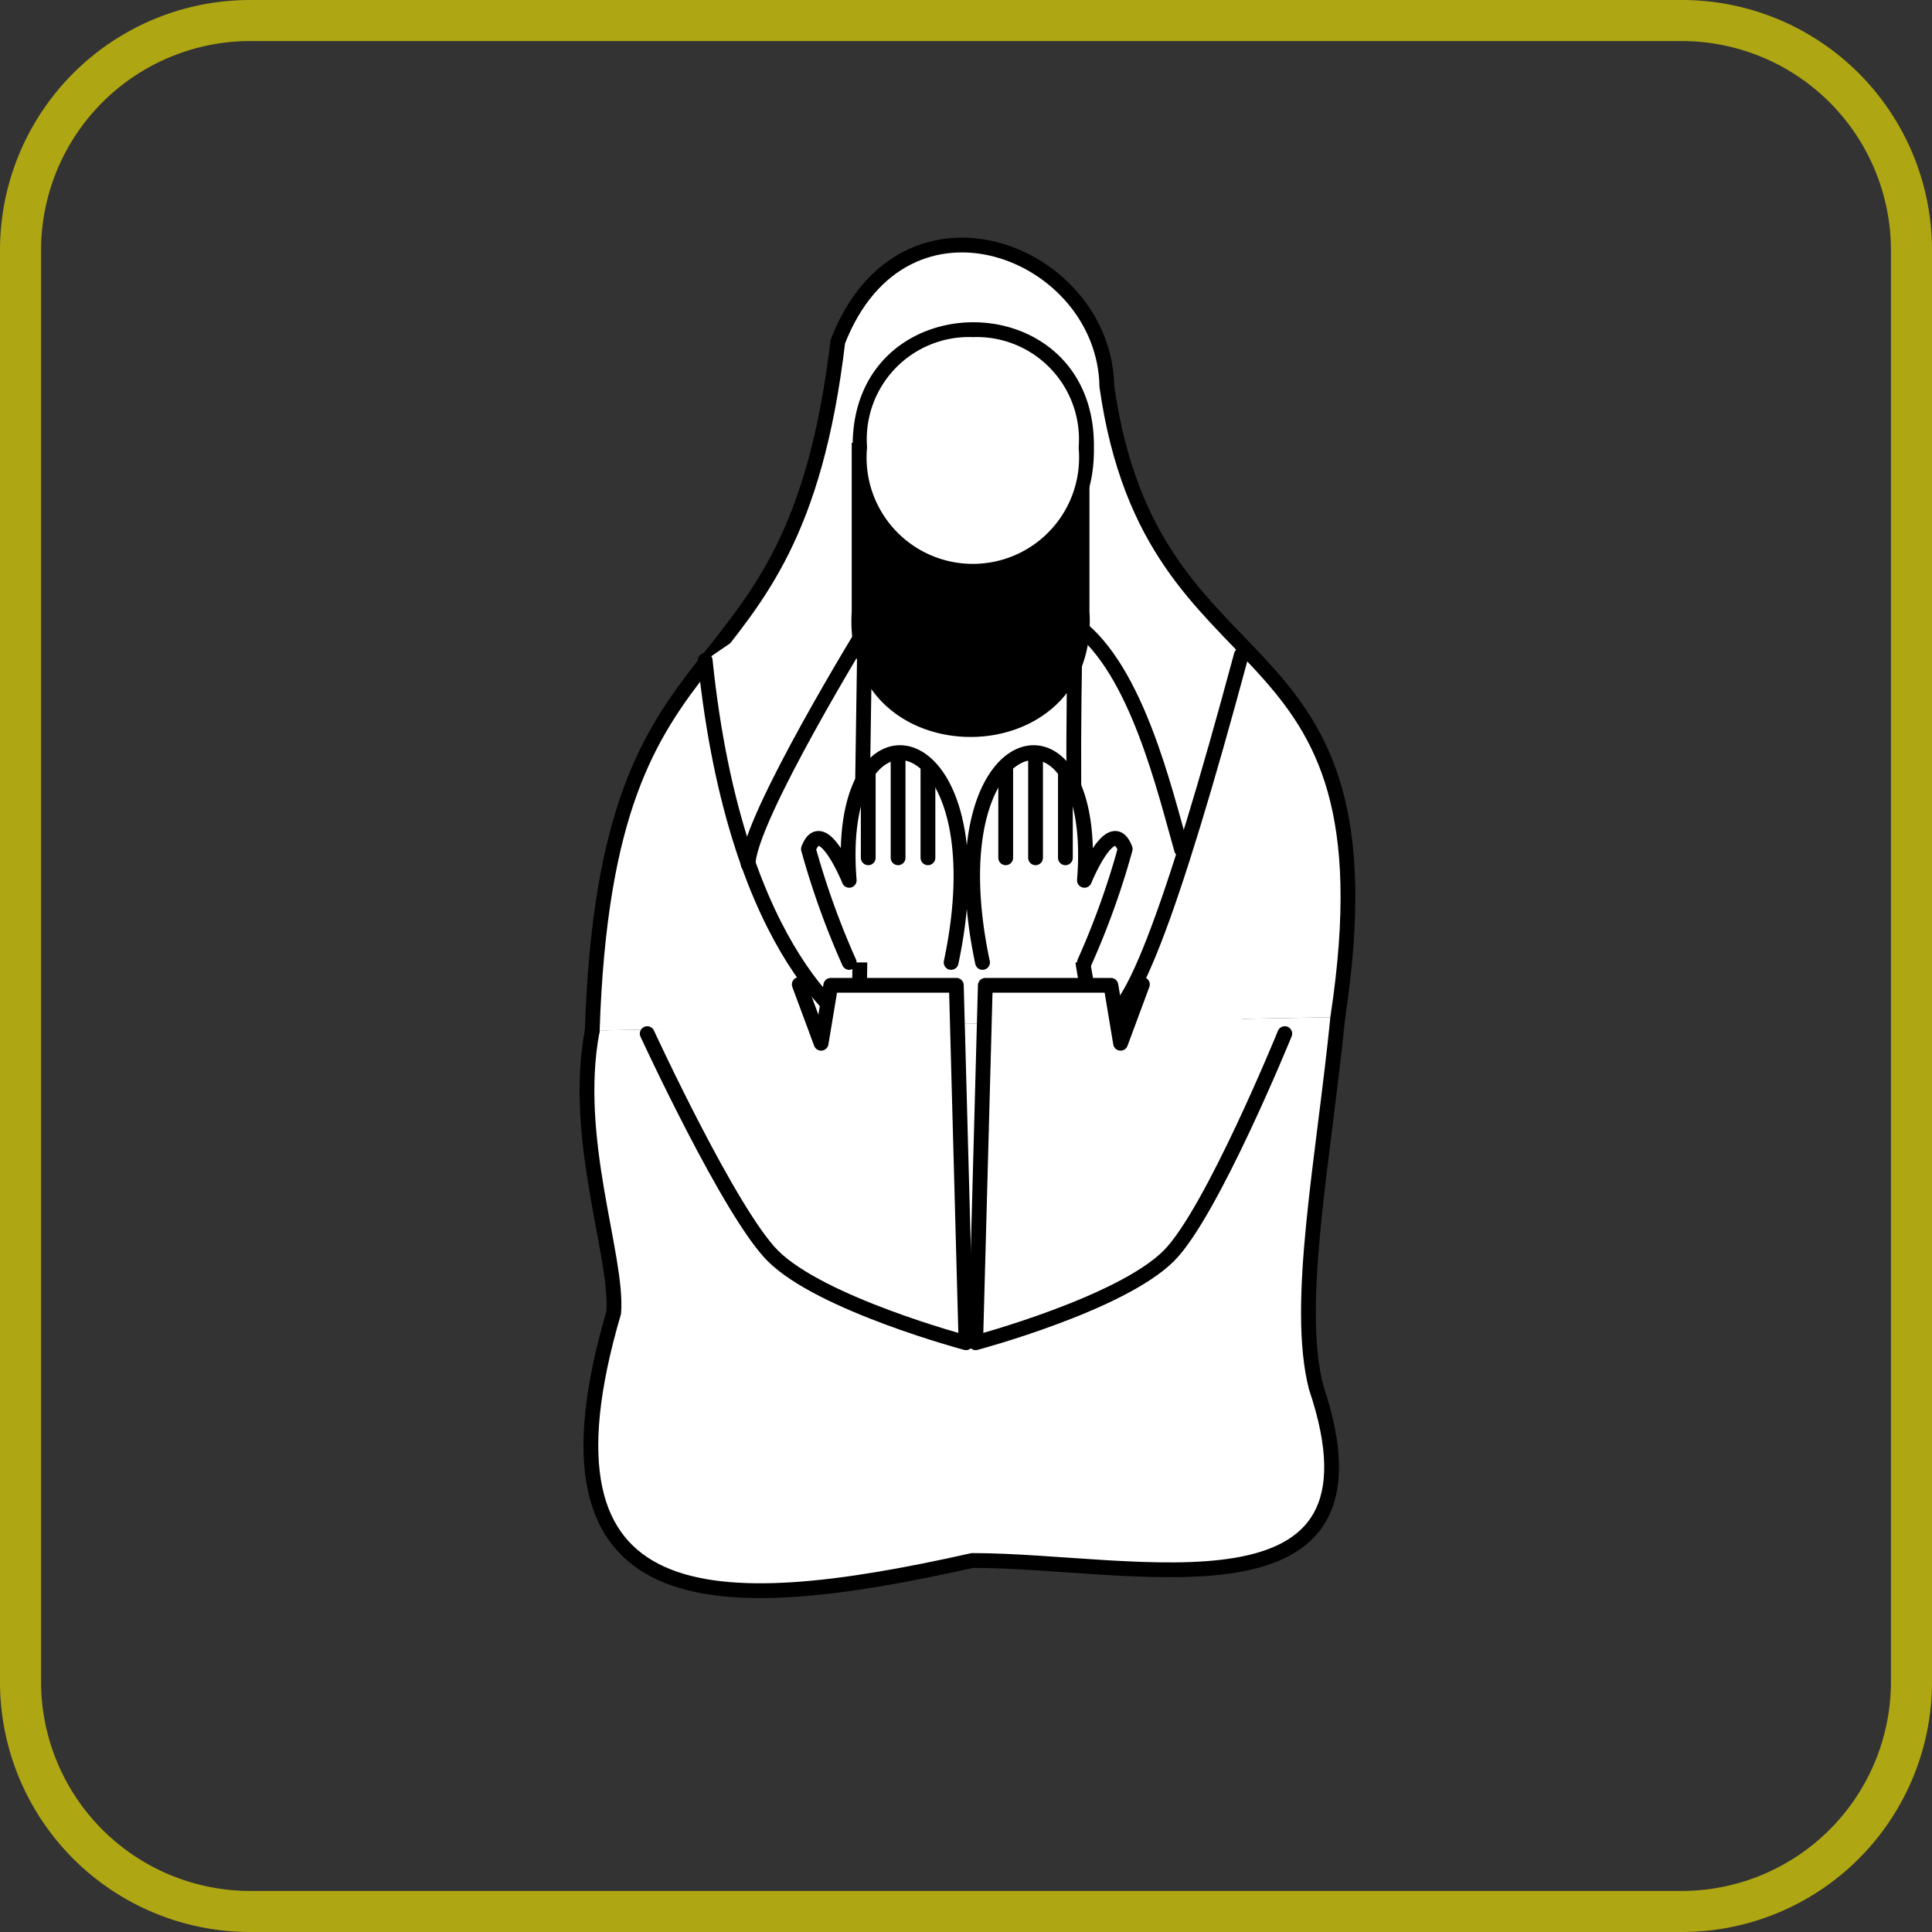 <svg xmlns="http://www.w3.org/2000/svg" viewBox="0 0 200 200"><rect x="0" y="0" width="200" height="200" fill="#333333" stroke="none"/><defs><style>.cls-1,.cls-3{fill:#fff;}.cls-1,.cls-2{stroke:#000;stroke-linecap:round;stroke-linejoin:round;stroke-width:1.53px;}.cls-2{fill:none;}.cls-4{fill:#afa613;}</style></defs><g id="hands"><path class="cls-1" d="M61.31,106.68c-2.13,11.23,2.68,23.39,2.22,29.2-9.31,31.73,10.09,31.72,37.13,25.66,16.92,0,44.08,7.24,35.58-17.93-2.22-8.68.79-23.68,2.25-38.32"/><path class="cls-1" d="M138.49,105.29C145,62.48,119.33,73.38,114.58,40c-.23-14-21-22.22-27.85-4.64C82,75.36,62.81,61,61.31,106.68"/><path class="cls-1" d="M89.65,57l-.74,49.65S76.25,99.85,73,68.36"/><path class="cls-1" d="M128.5,67.81c-14.55,54.07-18.66,48.94-17-10.83"/><path class="cls-2" d="M122.31,87.93c-1.75-6.14-4.64-18.57-10.82-23.21"/><path class="cls-2" d="M89.83,64.72S77.45,84.83,77.45,89.47"/><path d="M100.51,75.57A12,12,0,0,1,91.76,72,11.29,11.29,0,0,1,89,63.34a1.24,1.24,0,0,0,0-.27V49.57c2.23,5.21,6.64,8.62,11.57,8.62s9.34-3.41,11.57-8.62V63.09a.72.72,0,0,0,0,.25,11.29,11.29,0,0,1-2.8,8.68A12,12,0,0,1,100.51,75.57Z"/><path d="M89.71,52.63c2.56,3.9,6.49,6.32,10.8,6.32s8.24-2.42,10.8-6.32V63a1.39,1.39,0,0,0,0,.41,10.49,10.49,0,0,1-2.59,8.1,11.77,11.77,0,0,1-16.37,0,10.51,10.51,0,0,1-2.58-8.1,2.69,2.69,0,0,0,0-.4V52.63m23.14-6.79h-.41c-1.37,6.65-6.18,11.58-11.93,11.58S90,52.49,88.58,45.84h-.41V63.29h0c-.55,8.7,5.88,13,12.31,13s12.86-4.34,12.3-13h0V45.84Z"/><path class="cls-3" d="M100.66,58.52A11.35,11.35,0,0,1,88.94,46.34a11.74,11.74,0,1,1,23.44,0,11.36,11.36,0,0,1-11.72,12.2Z"/><path d="M100.66,33.36V34.9a10.59,10.59,0,0,1,11,11.45,11,11,0,1,1-21.9-.05,10.58,10.58,0,0,1,11-11.4V33.36m0,0c-6.3,0-12.61,4.33-12.49,13-.12,8.64,6.18,13,12.49,13s12.6-4.32,12.48-13c.12-8.65-6.18-13-12.48-13Z"/><path class="cls-1" d="M112.26,99.63a81.92,81.92,0,0,0,4.22-11.74c-1.4-3.73-4.22,3.24-4.22,3.24,1.66-20.47-15.91-16.81-10.55,8.5"/><line class="cls-2" x1="110.29" y1="88.8" x2="110.29" y2="80.05"/><line class="cls-2" x1="107.2" y1="88.8" x2="107.2" y2="77.97"/><line class="cls-2" x1="104.11" y1="88.8" x2="104.11" y2="79.52"/><path class="cls-1" d="M87.91,99.63a83.31,83.31,0,0,1-4.22-11.74c1.41-3.73,4.22,3.24,4.22,3.24-1.66-20.47,15.91-16.81,10.55,8.5"/><line class="cls-2" x1="89.88" y1="88.8" x2="89.88" y2="80.05"/><line class="cls-2" x1="92.97" y1="88.8" x2="92.97" y2="77.97"/><line class="cls-2" x1="96.06" y1="88.8" x2="96.06" y2="79.52"/><path class="cls-4" d="M174.1,4.25A21.67,21.67,0,0,1,195.75,25.9V174.1a21.67,21.67,0,0,1-21.65,21.65H25.9A21.67,21.67,0,0,1,4.25,174.1V25.9A21.67,21.67,0,0,1,25.9,4.25H174.1m0-4.25H25.9A25.89,25.89,0,0,0,0,25.9V174.1A25.89,25.89,0,0,0,25.9,200H174.1A25.89,25.89,0,0,0,200,174.1V25.9A25.89,25.89,0,0,0,174.1,0Z"/><path class="cls-1" d="M67,107s8.56,18.56,13,23c5,5,20,9,20,9l-1-37H86l-1,6-2.26-6.09"/><path class="cls-1" d="M133,107s-7.56,18.56-12,23c-5,5-20,9-20,9l1-37h13l1,6,2.26-6.09"/></g></svg>